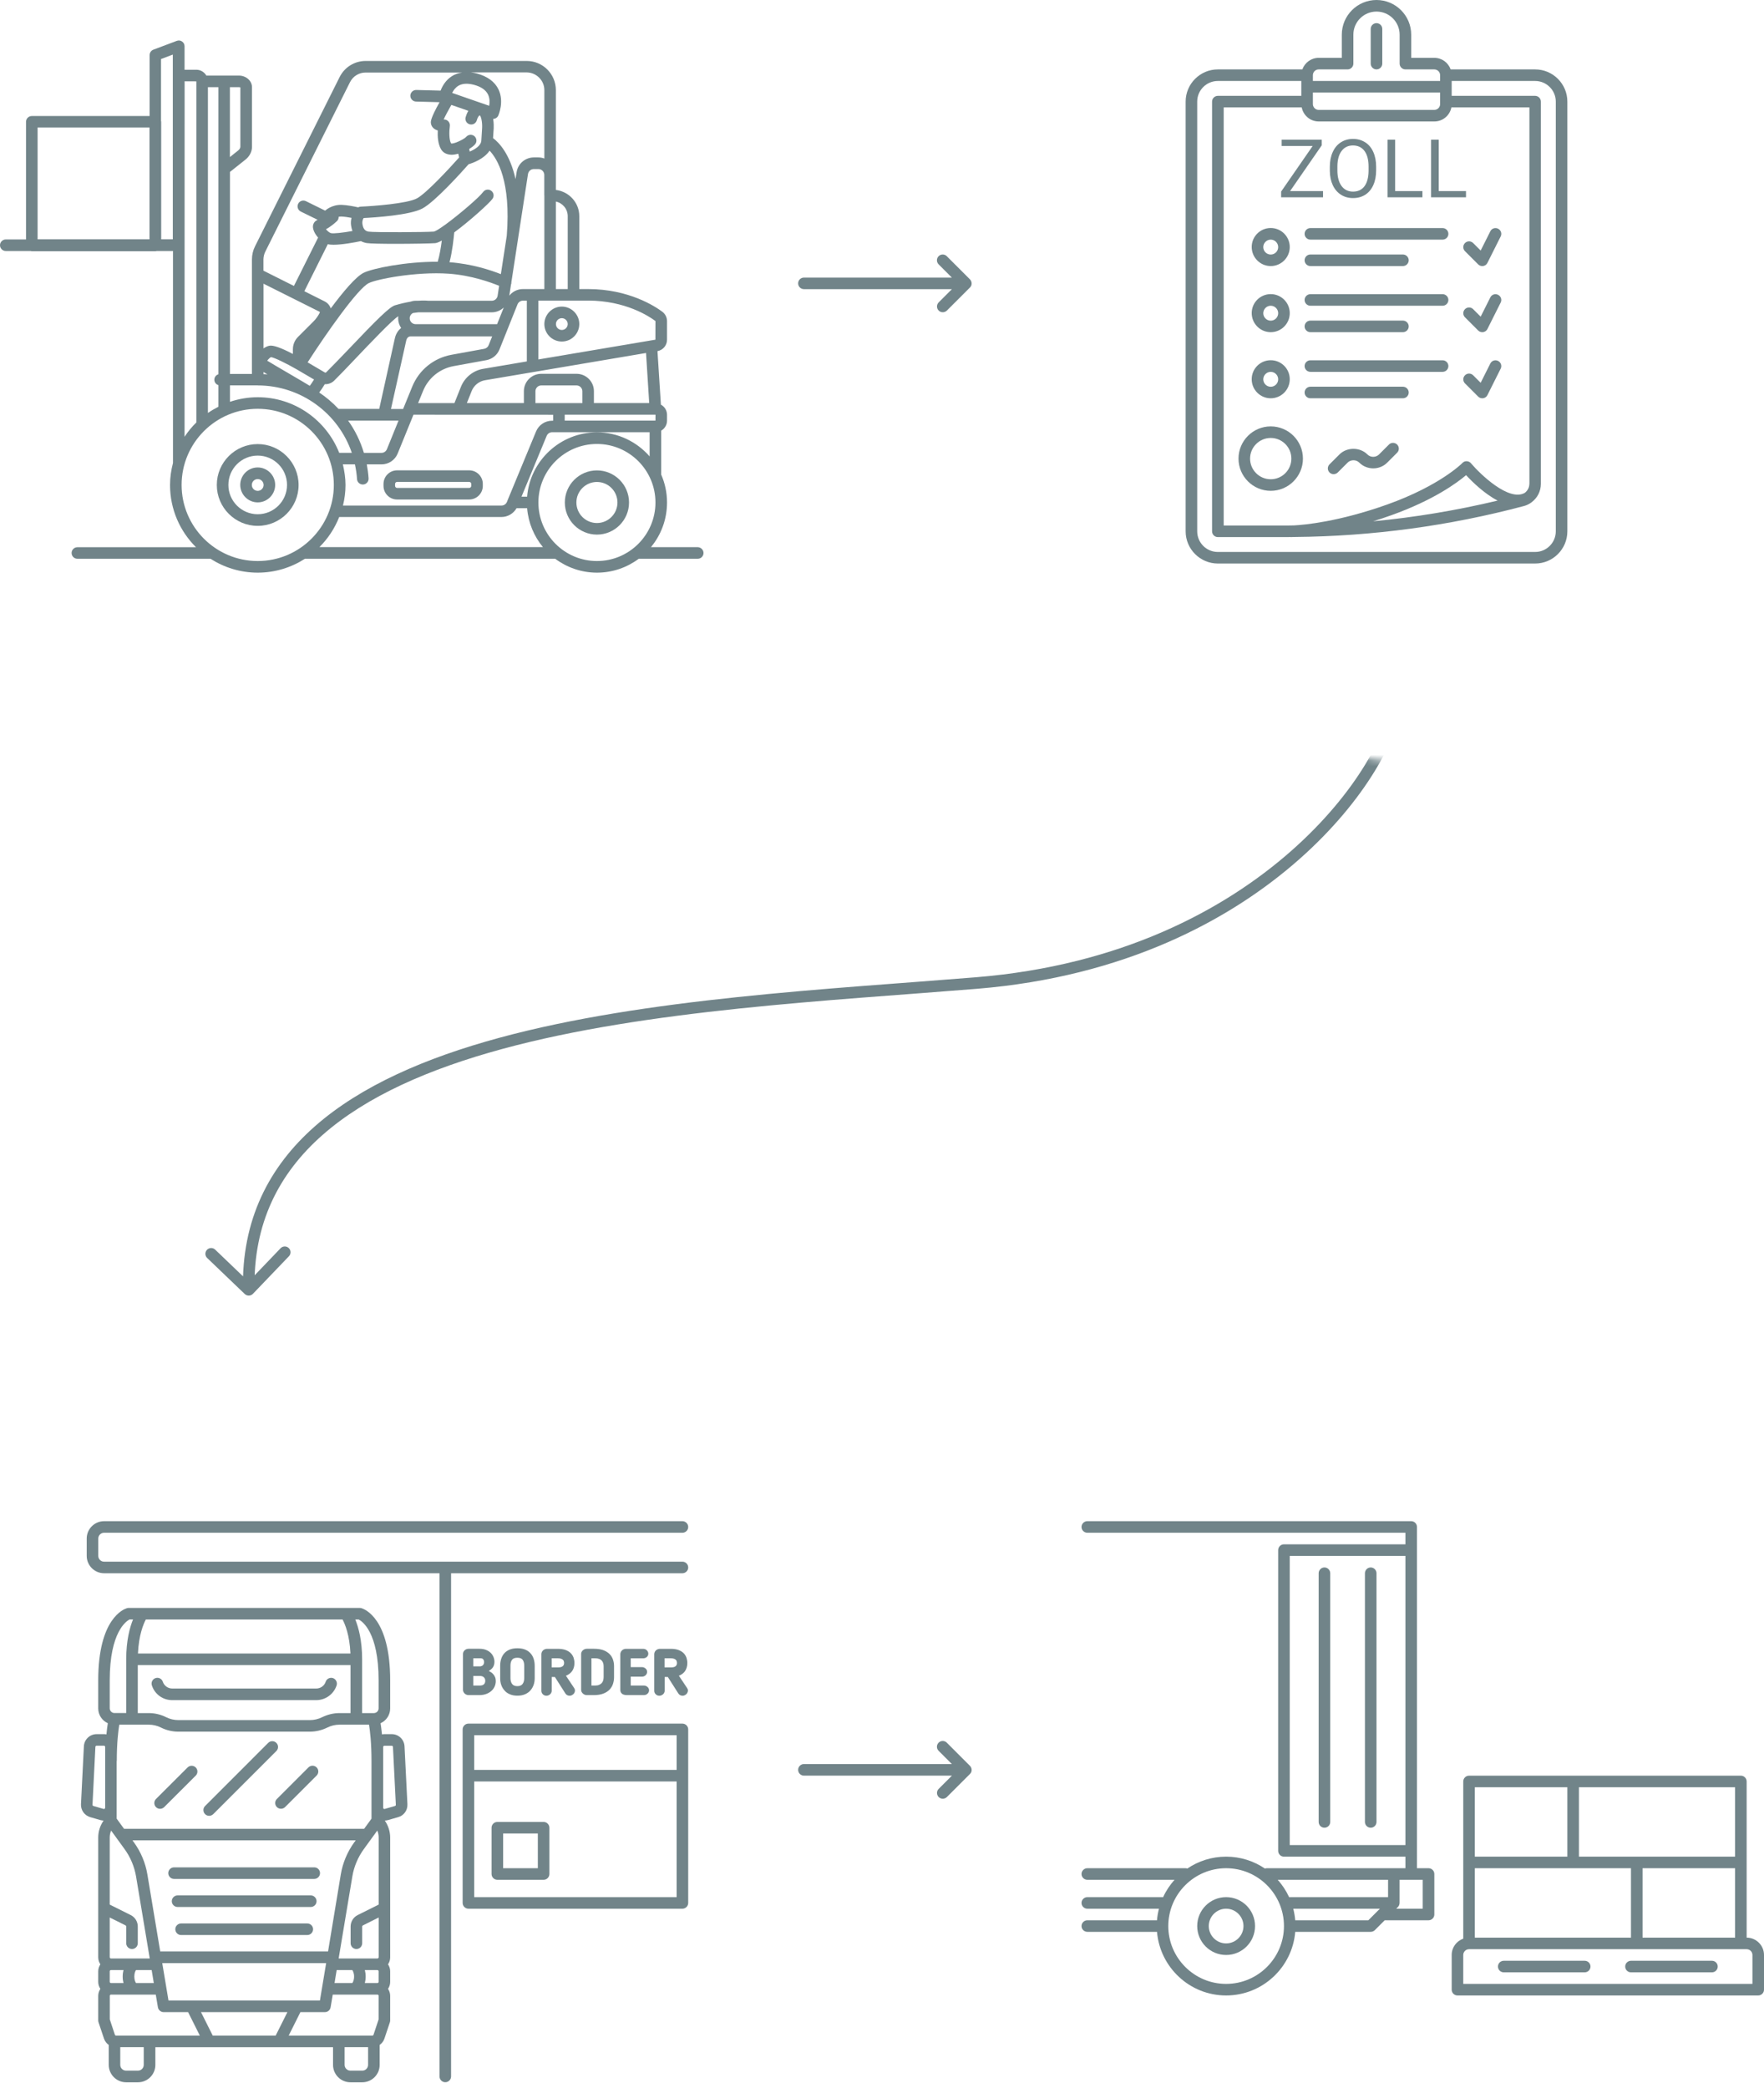 <?xml version="1.0" encoding="UTF-8"?> <svg xmlns="http://www.w3.org/2000/svg" width="305" height="361" viewBox="0 0 305 361" fill="none"> <path d="M120.62 94.598H112.55C114.29 92.498 115.33 89.808 115.33 86.878C115.33 85.158 114.97 83.528 114.32 82.048V74.458C114.92 74.108 115.33 73.468 115.33 72.728V71.718C115.33 70.958 114.9 70.298 114.27 69.958L113.68 60.708C114.64 60.528 115.33 59.708 115.33 58.728V55.518C115.33 54.888 115.03 54.288 114.53 53.908C113.3 52.988 108.75 49.978 101.69 49.978H100.16V37.378C100.16 35.028 98.39 33.118 96.11 32.838V30.238V15.578C96.11 12.798 93.85 10.538 91.07 10.538H63.23C61.31 10.538 59.58 11.608 58.72 13.328L44.09 42.598C43.74 43.298 43.56 44.078 43.56 44.858V64.648H39.76V29.728L42.45 27.588C43.16 27.018 43.57 26.218 43.57 25.378V15.078C43.57 13.968 42.55 13.068 41.3 13.068H38.76H35.68C35.33 12.468 34.69 12.058 33.95 12.058H31.93C31.92 12.058 31.92 12.058 31.91 12.058V7.998C31.91 7.668 31.75 7.358 31.48 7.178C31.21 6.988 30.87 6.948 30.56 7.068L26.52 8.588C26.13 8.738 25.87 9.108 25.87 9.528V20.058H5.5C4.95 20.058 4.5 20.508 4.5 21.058V41.398H1C0.45 41.398 0 41.848 0 42.398C0 42.948 0.45 43.398 1 43.398H5.31C5.37 43.408 5.43 43.438 5.5 43.438H26.88C26.95 43.438 27.01 43.408 27.07 43.398H29.91V80.048C29.59 81.268 29.4 82.548 29.4 83.858C29.4 88.058 31.12 91.868 33.89 94.608H13.38C12.83 94.608 12.38 95.058 12.38 95.608C12.38 96.158 12.83 96.608 13.38 96.608H36.4C38.76 98.118 41.55 99.008 44.56 99.008C47.57 99.008 50.36 98.118 52.72 96.608H96C98.02 98.108 100.51 99.008 103.22 99.008C105.93 99.008 108.42 98.108 110.44 96.608H120.64C121.19 96.608 121.64 96.158 121.64 95.608C121.64 95.058 121.17 94.598 120.62 94.598ZM103.21 74.748C96.86 74.748 91.65 79.658 91.14 85.868H90.17L94.52 75.358C94.68 74.978 95.05 74.728 95.46 74.728H112.32V78.908C110.1 76.368 106.84 74.748 103.21 74.748ZM59.28 80.288H61.37C61.54 81.118 61.68 81.958 61.73 82.828C61.76 83.358 62.2 83.768 62.73 83.768C62.75 83.768 62.77 83.768 62.79 83.768C63.34 83.738 63.76 83.268 63.73 82.708C63.68 81.888 63.56 81.078 63.42 80.288H65.96C67.2 80.288 68.29 79.548 68.76 78.408L71.49 71.698L95.65 71.708V72.738H95.47C94.24 72.738 93.15 73.468 92.68 74.608L87.76 86.498C87.76 86.498 87.76 86.498 87.76 86.508L87.65 86.778C87.49 87.158 87.12 87.408 86.71 87.408H59.3C59.58 86.268 59.74 85.078 59.74 83.858C59.74 82.638 59.55 81.428 59.28 80.288ZM82.02 23.538C81.6 23.188 80.97 23.248 80.61 23.658C80.23 24.098 78.42 24.938 78 24.798C77.63 24.218 77.65 22.688 77.78 21.798C77.82 21.498 77.72 21.188 77.51 20.968C77.3 20.748 77.01 20.638 76.71 20.658C76.99 20.038 77.51 19.068 78.04 18.138L80.98 19.158C80.68 19.658 80.54 20.158 80.5 20.298C80.37 20.838 80.7 21.368 81.24 21.498C81.78 21.628 82.31 21.298 82.45 20.768C82.54 20.388 82.79 19.978 82.95 19.938C83.18 20.088 83.41 21.128 83.36 22.118L83.22 24.338C83.15 25.198 82.1 25.838 81.22 26.208L81.12 25.758C81.57 25.478 81.95 25.188 82.16 24.928C82.5 24.508 82.43 23.888 82.02 23.538ZM84.58 18.288L78.18 16.068C78.38 15.658 78.7 15.178 79.21 14.858C79.89 14.428 80.81 14.368 81.93 14.658C83.18 14.988 84 15.558 84.38 16.338C84.7 17.008 84.68 17.738 84.58 18.288ZM81.02 28.398C81.79 28.168 83.7 27.478 84.65 26.048C86 27.468 88.37 31.358 87.62 40.768L86.6 47.398C84.88 46.718 81.59 45.618 77.72 45.338C78.21 43.488 78.45 41.158 78.54 40.178C81.3 38.148 84.63 35.108 85.15 34.378C85.48 33.928 85.38 33.308 84.93 32.978C84.48 32.648 83.86 32.748 83.53 33.198C82.84 34.148 79.3 37.168 76.96 38.868C76.94 38.878 76.93 38.888 76.91 38.898C76.04 39.528 75.34 39.968 75.03 40.038C73.62 40.158 64.66 40.198 63.74 40.048C63.27 39.968 62.81 39.748 62.66 38.698C62.6 38.258 62.74 37.918 62.87 37.698C64.71 37.608 70.88 37.208 73.03 36.048C75.23 34.878 79.9 29.668 81.02 28.398ZM94.12 33.788V49.978H90.42C89.48 49.978 88.62 50.408 88.06 51.118L88.35 49.208C88.41 49.068 88.43 48.918 88.42 48.778L91.29 30.098C91.37 29.598 91.79 29.228 92.3 29.228H93.09C93.65 29.228 94.11 29.688 94.11 30.248V33.788H94.12ZM111.7 61.028L112.25 69.688H102.69V67.628C102.69 65.978 101.34 64.628 99.69 64.628H93.58C91.93 64.628 90.58 65.978 90.58 67.628V69.688H80.72L81.55 67.608C81.94 66.628 82.83 65.908 83.87 65.738L111.7 61.028ZM97.64 72.728V71.698H113.34L113.33 72.718H97.64V72.728ZM100.69 69.698H92.58V67.638C92.58 67.088 93.03 66.638 93.58 66.638H99.69C100.24 66.638 100.69 67.088 100.69 67.638V69.698ZM83.54 63.768C81.82 64.058 80.35 65.248 79.7 66.868L78.57 69.698H72.29L73.14 67.608C74.06 65.348 76.04 63.738 78.44 63.298L84.09 62.268C85.12 62.078 85.97 61.388 86.36 60.418L89.48 52.618C89.64 52.228 90.01 51.978 90.43 51.978H91.09V62.488L83.54 63.768ZM51.28 63.848L54.3 65.618C54.03 66.048 53.77 66.438 53.56 66.708C52.96 66.338 51.86 65.688 49.77 64.468C48.47 63.708 46.92 62.808 46.2 62.358C46.4 62.088 46.73 61.778 46.85 61.748C47.39 61.788 49.57 62.858 51.28 63.848ZM56.38 64.388C56.33 64.438 56.25 64.448 56.18 64.408L53.19 62.648C56.5 57.508 61.85 49.898 63.76 48.948C65.11 48.268 71.91 46.928 77.57 47.318C81.52 47.598 84.89 48.838 86.3 49.418L86.04 51.128C85.96 51.628 85.54 51.998 85.03 51.998H74.01C73.79 51.968 73.21 51.928 72.29 51.998H71.87C71.53 51.998 71.22 52.068 70.92 52.168C70.16 52.298 69.29 52.488 68.29 52.788C67.34 53.078 65.27 55.118 59.94 60.728C58.51 62.208 57.18 63.608 56.38 64.388ZM71.41 54.118C71.76 54.068 72.07 54.028 72.34 53.998H85.02C85.83 53.998 86.55 53.678 87.1 53.168L85.95 56.048H71.86C71.3 56.048 70.84 55.588 70.84 55.028C70.84 54.618 71.08 54.278 71.41 54.118ZM70.24 58.868C70.3 58.608 70.49 58.158 71 58.158H85.1L84.49 59.678C84.36 60.008 84.07 60.238 83.72 60.308L78.07 61.338C74.99 61.898 72.45 63.958 71.27 66.858L69.7 70.708H67.6L70.24 58.868ZM60.7 38.978C60.75 39.328 60.83 39.638 60.94 39.938C59.27 40.238 57.62 40.428 57.19 40.298C56.91 40.208 56.58 39.908 56.36 39.628C57.12 39.238 57.87 38.588 58.24 38.248C58.46 38.048 58.56 37.768 58.55 37.488C58.7 37.458 58.85 37.438 59.02 37.438C59.56 37.458 60.22 37.558 60.78 37.668C60.68 38.058 60.63 38.498 60.7 38.978ZM56.68 42.218C56.94 42.288 57.28 42.318 57.67 42.318C59.14 42.318 61.29 41.918 62.4 41.688C62.71 41.848 63.05 41.968 63.43 42.028C63.99 42.118 66.07 42.158 68.35 42.158C71.28 42.158 74.53 42.098 75.23 42.038C75.52 42.018 75.92 41.848 76.39 41.588C76.24 42.748 76.01 44.178 75.68 45.258C70.21 45.218 64.41 46.398 62.87 47.168C61.52 47.838 59.33 50.438 57.19 53.318C57.01 52.808 56.65 52.368 56.13 52.108L52.62 50.348L56.68 42.218ZM55.23 53.888C55.29 53.918 55.32 53.998 55.29 54.058C55 54.628 54.63 55.158 54.17 55.608L51.52 58.258C50.95 58.828 50.64 59.588 50.64 60.398V61.198C48.6 60.128 47.23 59.638 46.56 59.778C46.22 59.848 45.88 60.018 45.56 60.238V49.048L55.23 53.888ZM46.24 64.718C46.02 64.698 45.79 64.698 45.56 64.688V64.318C45.76 64.438 45.98 64.568 46.24 64.718ZM56.16 66.418C56.19 66.418 56.23 66.428 56.26 66.428C56.81 66.428 57.36 66.218 57.77 65.818C58.6 65.008 59.88 63.668 61.37 62.098C63.86 59.478 68.04 55.088 68.85 54.698C68.86 54.698 68.86 54.698 68.87 54.688C68.86 54.798 68.84 54.898 68.84 55.018C68.84 55.648 69.03 56.228 69.36 56.708C68.85 57.098 68.47 57.688 68.29 58.408L65.57 70.698H58.53C57.53 69.628 56.41 68.678 55.19 67.858C55.46 67.518 55.78 67.048 56.16 66.418ZM68.91 72.708L66.9 77.658C66.74 78.048 66.37 78.298 65.95 78.298H62.92C62.31 76.278 61.39 74.388 60.19 72.718H68.91V72.708ZM113.33 55.508L113.32 58.728L93.08 62.148V51.968H95.11H99.16H101.69C108.13 51.978 112.23 54.678 113.33 55.508ZM98.16 37.378V49.978H96.11V34.848C97.29 35.098 98.16 36.138 98.16 37.378ZM94.12 15.578V27.408C93.8 27.288 93.46 27.218 93.1 27.218H92.31C90.81 27.218 89.55 28.298 89.32 29.778L89.14 30.968C88.15 26.548 86.24 24.618 85.25 23.878L85.36 22.218C85.37 21.968 85.39 21.298 85.27 20.558C85.65 20.548 86 20.328 86.16 19.968C86.2 19.868 87.2 17.588 86.2 15.478C85.56 14.138 84.3 13.208 82.45 12.708C82.09 12.608 81.75 12.558 81.41 12.518H91.07C92.75 12.538 94.12 13.908 94.12 15.578ZM45.88 43.488L60.51 14.218C61.03 13.178 62.07 12.538 63.23 12.538H79.93C79.27 12.628 78.66 12.828 78.12 13.178C77.03 13.878 76.46 14.928 76.18 15.668L71.98 15.558C71.97 15.558 71.96 15.558 71.95 15.558C71.41 15.558 70.97 15.988 70.95 16.528C70.94 17.078 71.37 17.538 71.92 17.558L76 17.668C74.43 20.468 74.48 21.008 74.5 21.258C74.56 21.898 75.01 22.358 75.69 22.558C75.64 23.538 75.71 24.928 76.29 25.858C76.62 26.388 77.19 26.698 77.9 26.748C77.96 26.748 78.02 26.758 78.08 26.758C78.44 26.758 78.84 26.688 79.24 26.578L79.38 27.228C77.62 29.208 73.7 33.428 72.09 34.298C70.4 35.208 64.49 35.638 62.35 35.728C62.2 35.738 62.06 35.788 61.93 35.848C61.26 35.698 60.05 35.458 59.08 35.418C57.42 35.368 56.35 36.298 56.22 36.418L52.89 34.778C52.39 34.538 51.79 34.738 51.55 35.238C51.31 35.738 51.51 36.328 52.01 36.578L54.93 38.008C54.48 38.178 54.16 38.568 54.11 39.078C54.06 39.678 54.44 40.448 55 41.078L50.82 49.438L45.55 46.798V44.828C45.56 44.378 45.67 43.908 45.88 43.488ZM44.56 66.638C52.07 66.638 58.51 71.488 60.83 78.288H58.65C56.43 72.668 50.96 68.678 44.56 68.678C42.88 68.678 41.27 68.968 39.76 69.468V66.628H44.56V66.638ZM41.56 15.088V25.358C41.56 25.588 41.43 25.818 41.19 26.008L39.75 27.158V15.068H41.29C41.46 15.068 41.56 15.128 41.56 15.088ZM37.76 29.238V64.708C37.36 64.838 37.06 65.198 37.06 65.648C37.06 66.098 37.35 66.458 37.76 66.588V70.328C37.13 70.648 36.53 70.998 35.95 71.398V15.068H37.76V29.238ZM6.5 22.038H25.85V41.378H6.5V22.038ZM29.89 41.378H27.87V21.038C27.87 20.998 27.85 20.958 27.84 20.908V10.208L29.88 9.438V41.378H29.89ZM31.92 14.058L33.95 14.068V73.038C33.18 73.788 32.5 74.618 31.91 75.518L31.92 14.058ZM31.4 83.838C31.4 76.588 37.3 70.678 44.56 70.678C51.82 70.678 57.72 76.578 57.72 83.838C57.72 91.098 51.81 96.998 44.56 96.998C37.31 96.998 31.4 91.098 31.4 83.838ZM58.65 89.388H86.69C87.79 89.388 88.77 88.798 89.31 87.868H91.14C91.35 90.408 92.34 92.728 93.87 94.588H55.23C56.7 93.128 57.87 91.358 58.65 89.388ZM93.09 86.878C93.09 81.298 97.63 76.758 103.21 76.758C108.79 76.758 113.33 81.298 113.33 86.878C113.33 92.458 108.79 96.998 103.21 96.998C97.63 96.998 93.09 92.458 93.09 86.878Z" fill="#718489"></path> <path d="M44.558 76.778C40.658 76.778 37.488 79.948 37.488 83.848C37.488 87.748 40.658 90.918 44.558 90.918C48.458 90.918 51.628 87.748 51.628 83.848C51.628 79.948 48.448 76.778 44.558 76.778ZM44.558 88.908C41.768 88.908 39.488 86.638 39.488 83.838C39.488 81.038 41.758 78.768 44.558 78.768C47.358 78.768 49.628 81.038 49.628 83.838C49.628 86.638 47.348 88.908 44.558 88.908Z" fill="#718489"></path> <path d="M44.559 80.818C42.889 80.818 41.539 82.178 41.539 83.838C41.539 85.498 42.899 86.858 44.559 86.858C46.219 86.858 47.579 85.498 47.579 83.838C47.579 82.178 46.219 80.818 44.559 80.818ZM44.559 84.868C43.999 84.868 43.539 84.408 43.539 83.848C43.539 83.288 43.999 82.828 44.559 82.828C45.119 82.828 45.579 83.288 45.579 83.848C45.579 84.408 45.119 84.868 44.559 84.868Z" fill="#718489"></path> <path d="M103.21 81.328C100.15 81.328 97.66 83.818 97.66 86.878C97.66 89.938 100.15 92.428 103.21 92.428C106.27 92.428 108.76 89.938 108.76 86.878C108.76 83.818 106.27 81.328 103.21 81.328ZM103.21 90.428C101.25 90.428 99.66 88.838 99.66 86.878C99.66 84.918 101.25 83.328 103.21 83.328C105.17 83.328 106.76 84.918 106.76 86.878C106.76 88.828 105.17 90.428 103.21 90.428Z" fill="#718489"></path> <path d="M68.659 86.358H81.129C82.419 86.358 83.479 85.308 83.479 84.008V83.668C83.479 82.378 82.429 81.318 81.129 81.318H68.659C67.369 81.318 66.309 82.368 66.309 83.668V84.008C66.309 85.308 67.359 86.358 68.659 86.358ZM68.309 83.668C68.309 83.478 68.469 83.318 68.659 83.318H81.129C81.319 83.318 81.479 83.478 81.479 83.668V84.008C81.479 84.198 81.319 84.358 81.129 84.358H68.659C68.469 84.358 68.309 84.198 68.309 84.008V83.668Z" fill="#718489"></path> <path d="M94.121 56.028C94.121 57.698 95.481 59.048 97.141 59.048C98.811 59.048 100.161 57.688 100.161 56.028C100.161 54.368 98.801 53.008 97.141 53.008C95.481 53.008 94.121 54.368 94.121 56.028ZM98.161 56.028C98.161 56.588 97.701 57.048 97.141 57.048C96.581 57.048 96.121 56.588 96.121 56.028C96.121 55.468 96.581 55.008 97.141 55.008C97.701 55.008 98.161 55.468 98.161 56.028Z" fill="#718489"></path> <path d="M29.771 293.94H54.671C56.271 293.94 57.691 292.92 58.201 291.4C58.371 290.88 58.091 290.31 57.571 290.13C57.051 289.96 56.481 290.24 56.311 290.76C56.081 291.46 55.421 291.93 54.681 291.93H29.781C29.041 291.93 28.381 291.46 28.151 290.76C27.981 290.24 27.411 289.95 26.891 290.13C26.371 290.3 26.081 290.87 26.261 291.4C26.751 292.92 28.161 293.94 29.771 293.94Z" fill="#718489"></path> <path d="M67.733 299.82H66.463C66.323 299.82 66.183 299.84 66.043 299.86C65.963 299.04 65.873 298.4 65.803 297.93C66.783 297.49 67.463 296.51 67.463 295.37V290.52C67.463 279.77 63.003 278.19 62.493 278.04C62.403 278.01 62.313 278 62.223 278H42.223H22.223C22.133 278 22.033 278.01 21.953 278.04C21.443 278.19 16.983 279.77 16.983 290.52V295.37C16.983 296.51 17.663 297.49 18.643 297.93C18.563 298.4 18.483 299.04 18.403 299.86C18.263 299.83 18.133 299.82 17.983 299.82H16.713C15.533 299.82 14.563 300.74 14.503 301.92L14.003 311.93C13.953 312.96 14.613 313.88 15.603 314.17L17.373 314.68C17.553 314.73 17.733 314.75 17.913 314.76C17.313 315.62 16.983 316.63 16.983 317.7V338.41C16.983 338.86 17.123 339.27 17.353 339.62C17.123 339.97 16.983 340.38 16.983 340.83V342.65C16.983 343.1 17.123 343.51 17.353 343.86C17.123 344.21 16.983 344.62 16.983 345.07V349.31C16.983 349.42 17.003 349.52 17.033 349.63L17.973 352.44C18.123 352.9 18.423 353.29 18.803 353.55V357.01C18.803 358.66 20.153 360.01 21.803 360.01H23.863C25.513 360.01 26.863 358.66 26.863 357.01V353.95H42.223H57.583V357.01C57.583 358.66 58.933 360.01 60.583 360.01H62.643C64.293 360.01 65.643 358.66 65.643 357.01V353.55C66.023 353.28 66.323 352.9 66.473 352.44L67.413 349.63C67.443 349.53 67.463 349.42 67.463 349.31V345.07C67.463 344.62 67.323 344.21 67.093 343.86C67.323 343.51 67.463 343.1 67.463 342.65V340.83C67.463 340.38 67.323 339.97 67.093 339.62C67.323 339.27 67.463 338.86 67.463 338.41V317.7C67.463 316.65 67.123 315.62 66.533 314.76C66.713 314.75 66.893 314.73 67.073 314.68L68.843 314.17C69.843 313.89 70.493 312.97 70.443 311.93L69.943 301.92C69.883 300.74 68.913 299.82 67.733 299.82ZM65.253 338.61H58.553L60.923 324.41C61.203 322.72 61.893 321.09 62.903 319.7L65.233 316.49C65.393 316.87 65.473 317.27 65.473 317.68V329.29L61.843 331.1C61.093 331.48 60.623 332.24 60.623 333.08V335.97C60.623 336.52 61.073 336.97 61.623 336.97C62.173 336.97 62.623 336.52 62.623 335.97V333.08C62.623 333 62.673 332.93 62.743 332.89L65.473 331.52V338.39C65.463 338.51 65.363 338.61 65.253 338.61ZM65.463 340.82V342.64C65.463 342.76 65.373 342.85 65.253 342.85H63.083C63.173 342.5 63.223 342.13 63.223 341.73C63.223 341.33 63.173 340.96 63.083 340.61H65.253C65.363 340.61 65.463 340.7 65.463 340.82ZM65.463 345.06V349.14L64.583 351.79C64.553 351.88 64.473 351.94 64.383 351.94H58.593H49.913L51.943 347.88H56.173C56.663 347.88 57.083 347.53 57.163 347.04L57.533 344.85H65.273C65.363 344.85 65.463 344.94 65.463 345.06ZM42.223 351.94H36.783L34.753 347.88H42.223H49.693L47.663 351.94H42.223ZM25.853 351.94H20.063C19.973 351.94 19.893 351.88 19.863 351.79L18.983 349.14V345.06C18.983 344.94 19.083 344.85 19.193 344.85H26.933L27.303 347.04C27.383 347.52 27.803 347.88 28.293 347.88H32.523L34.553 351.94H25.853V351.94ZM18.973 342.64V340.82C18.973 340.7 19.073 340.61 19.183 340.61H21.353C21.263 340.96 21.213 341.33 21.213 341.73C21.213 342.13 21.263 342.5 21.353 342.85H19.183C19.073 342.85 18.973 342.75 18.973 342.64ZM18.973 338.39V331.52L21.703 332.88C21.773 332.92 21.823 332.99 21.823 333.07V335.97C21.823 336.52 22.273 336.97 22.823 336.97C23.373 336.97 23.823 336.52 23.823 335.97V333.08C23.823 332.24 23.353 331.48 22.603 331.1L18.973 329.29V317.68C18.973 317.27 19.053 316.86 19.213 316.49L21.543 319.7C22.553 321.09 23.233 322.72 23.523 324.41L25.893 338.61H19.193C19.073 338.61 18.973 338.51 18.973 338.39ZM20.193 304.45C20.193 301.32 20.453 299.22 20.623 298.18H25.713C26.443 298.18 27.183 298.35 27.833 298.68C28.763 299.15 29.803 299.39 30.843 299.39H42.213H53.583C54.623 299.39 55.663 299.14 56.593 298.68C57.243 298.35 57.983 298.18 58.713 298.18H63.803C63.973 299.22 64.233 301.32 64.233 304.45V312.54V314.43L62.963 316.18H42.203H21.443L20.173 314.43V312.54V304.45H20.193ZM42.223 280H59.233C59.643 280.77 60.453 282.68 60.593 285.88H42.223H23.853C23.993 282.68 24.803 280.77 25.213 280H42.223ZM23.823 287.88H42.213H60.603V296.18H58.713C57.673 296.18 56.633 296.43 55.703 296.89C55.043 297.22 54.313 297.39 53.583 297.39H42.213H30.843C30.113 297.39 29.373 297.22 28.723 296.89C27.793 296.42 26.753 296.18 25.713 296.18H23.823V287.88ZM60.913 340.61C61.013 340.73 61.223 341.11 61.223 341.73C61.223 342.35 61.023 342.74 60.913 342.85H57.843L58.213 340.61H60.913ZM42.223 345.88H29.133L28.053 339.4H42.223H56.393L55.313 345.88H42.223ZM23.523 342.85C23.423 342.73 23.223 342.35 23.223 341.73C23.223 341.11 23.423 340.72 23.523 340.61H26.223L26.593 342.85H23.523ZM56.723 337.39H42.213H27.703L25.483 324.08C25.153 322.08 24.343 320.16 23.153 318.52L22.903 318.18H42.203H61.503L61.253 318.52C60.063 320.16 59.253 322.08 58.923 324.08L56.723 337.39ZM65.463 290.51V295.36C65.463 295.81 65.093 296.18 64.643 296.18H62.613V286.88C62.613 283.62 61.983 281.36 61.433 280H62.023C62.603 280.29 65.463 282.17 65.463 290.51ZM18.973 290.51C18.973 282.11 21.873 280.26 22.403 279.99H23.003C22.443 281.35 21.823 283.61 21.823 286.87V296.17H19.793C19.343 296.17 18.973 295.8 18.973 295.35V290.51V290.51ZM16.143 312.24C16.053 312.21 15.983 312.12 15.993 312.03L16.493 302.02C16.503 301.91 16.593 301.82 16.703 301.82H17.973C18.093 301.82 18.183 301.92 18.183 302.03V304.45V312.54C18.183 312.63 18.133 312.68 18.103 312.71C18.063 312.74 17.993 312.77 17.913 312.75L16.143 312.24ZM24.853 357C24.853 357.55 24.403 358 23.853 358H21.793C21.243 358 20.793 357.55 20.793 357V353.94H24.853V357ZM63.643 357C63.643 357.55 63.193 358 62.643 358H60.583C60.033 358 59.583 357.55 59.583 357V353.94H63.643V357ZM68.293 312.24L66.523 312.75C66.443 312.77 66.373 312.74 66.333 312.72C66.293 312.69 66.253 312.64 66.253 312.55V304.46V302.04C66.253 301.92 66.343 301.83 66.463 301.83H67.733C67.843 301.83 67.943 301.92 67.943 302.03L68.443 312.04C68.453 312.13 68.383 312.21 68.293 312.24Z" fill="#718489"></path> <path d="M36.16 313.94C36.42 313.94 36.67 313.84 36.87 313.65L47.781 302.74C48.17 302.35 48.17 301.72 47.781 301.33C47.391 300.94 46.761 300.94 46.37 301.33L35.461 312.24C35.071 312.63 35.071 313.26 35.461 313.65C35.641 313.84 35.901 313.94 36.16 313.94Z" fill="#718489"></path> <path d="M27.672 312.73C27.932 312.73 28.182 312.63 28.382 312.44L33.842 306.99C34.232 306.6 34.232 305.97 33.842 305.58C33.452 305.19 32.822 305.19 32.432 305.58L26.972 311.03C26.582 311.42 26.582 312.05 26.972 312.44C27.162 312.63 27.412 312.73 27.672 312.73Z" fill="#718489"></path> <path d="M47.873 312.43C48.073 312.63 48.323 312.72 48.583 312.72C48.843 312.72 49.093 312.62 49.293 312.43L54.743 306.98C55.133 306.59 55.133 305.96 54.743 305.57C54.353 305.18 53.723 305.18 53.333 305.57L47.883 311.02C47.483 311.41 47.483 312.04 47.873 312.43Z" fill="#718489"></path> <path d="M53.133 332.55H31.312C30.762 332.55 30.312 333 30.312 333.55C30.312 334.1 30.762 334.55 31.312 334.55H53.133C53.682 334.55 54.133 334.1 54.133 333.55C54.133 333 53.682 332.55 53.133 332.55Z" fill="#718489"></path> <path d="M53.733 327.7H30.703C30.153 327.7 29.703 328.15 29.703 328.7C29.703 329.25 30.153 329.7 30.703 329.7H53.733C54.283 329.7 54.733 329.25 54.733 328.7C54.733 328.15 54.283 327.7 53.733 327.7Z" fill="#718489"></path> <path d="M54.344 322.85H30.094C29.544 322.85 29.094 323.3 29.094 323.85C29.094 324.4 29.544 324.85 30.094 324.85H54.334C54.884 324.85 55.334 324.4 55.334 323.85C55.334 323.3 54.894 322.85 54.344 322.85Z" fill="#718489"></path> <path d="M17.992 265H117.992C118.542 265 118.992 264.55 118.992 264C118.992 263.45 118.542 263 117.992 263H17.992C16.342 263 14.992 264.35 14.992 266V269C14.992 270.65 16.342 272 17.992 272H75.992V359C75.992 359.55 76.442 360 76.992 360C77.542 360 77.992 359.55 77.992 359V272H117.992C118.542 272 118.992 271.55 118.992 271C118.992 270.45 118.542 270 117.992 270H17.992C17.442 270 16.992 269.55 16.992 269V266C16.992 265.45 17.442 265 17.992 265Z" fill="#718489"></path> <path d="M117.992 298H80.992C80.442 298 79.992 298.45 79.992 299V329C79.992 329.55 80.442 330 80.992 330H117.992C118.542 330 118.992 329.55 118.992 329V299C118.992 298.45 118.542 298 117.992 298ZM116.992 300V306H81.992V300H116.992ZM81.992 328V308H116.992V328H81.992Z" fill="#718489"></path> <path d="M93.992 315H85.992C85.442 315 84.992 315.45 84.992 316V324C84.992 324.55 85.442 325 85.992 325H93.992C94.542 325 94.992 324.55 94.992 324V316C94.992 315.45 94.542 315 93.992 315ZM92.992 323H86.992V317H92.992V323Z" fill="#718489"></path> <path d="M85.491 287.34C85.491 287.05 85.441 286.77 85.331 286.5C85.221 286.23 85.061 285.98 84.841 285.76C84.621 285.55 84.351 285.38 84.021 285.25C83.691 285.12 83.321 285.06 82.891 285.06H81.031C80.761 285.06 80.531 285.15 80.341 285.32C80.141 285.5 80.051 285.72 80.051 285.98V292.15C80.051 292.4 80.151 292.61 80.341 292.8C80.531 292.98 80.761 293.07 81.041 293.07H82.861C83.301 293.07 83.701 293.01 84.051 292.88C84.401 292.75 84.701 292.58 84.951 292.36C85.201 292.14 85.391 291.88 85.521 291.59C85.651 291.3 85.721 290.98 85.721 290.64C85.721 290.38 85.681 290.15 85.591 289.95C85.511 289.75 85.401 289.58 85.261 289.43C85.131 289.28 84.971 289.15 84.791 289.05C84.701 288.99 84.601 288.94 84.511 288.9C84.751 288.75 84.971 288.58 85.141 288.38C85.361 288.11 85.491 287.76 85.491 287.34ZM83.631 287.7C83.591 287.79 83.531 287.87 83.461 287.93C83.391 287.99 83.311 288.03 83.221 288.06C83.141 288.09 83.051 288.1 82.971 288.1H81.831V286.7H83.051C83.291 286.7 83.461 286.76 83.551 286.89C83.651 287.03 83.701 287.18 83.701 287.37C83.701 287.49 83.671 287.6 83.631 287.7ZM82.941 291.42H81.831V289.76H83.001C83.261 289.76 83.481 289.83 83.651 289.98C83.821 290.13 83.901 290.33 83.901 290.61C83.901 290.86 83.821 291.06 83.671 291.2C83.521 291.35 83.271 291.42 82.941 291.42Z" fill="#718489"></path> <path d="M88.16 292.93C88.531 293.09 88.971 293.17 89.46 293.17C89.951 293.17 90.391 293.09 90.76 292.93C91.13 292.77 91.451 292.56 91.691 292.28C91.941 292.01 92.13 291.68 92.26 291.32C92.391 290.96 92.451 290.56 92.451 290.15V287.97C92.451 287.57 92.391 287.19 92.281 286.83C92.171 286.47 91.99 286.14 91.751 285.87C91.51 285.59 91.201 285.37 90.82 285.21C90.441 285.05 89.99 284.97 89.46 284.97C88.93 284.97 88.471 285.05 88.1 285.21C87.721 285.37 87.41 285.59 87.171 285.87C86.93 286.15 86.76 286.47 86.65 286.83C86.54 287.19 86.481 287.57 86.481 287.97V290.15C86.481 290.56 86.54 290.96 86.671 291.32C86.8 291.69 86.99 292.01 87.24 292.28C87.471 292.56 87.781 292.77 88.16 292.93ZM89.451 286.61C89.9 286.61 90.201 286.73 90.371 286.97C90.55 287.22 90.641 287.56 90.641 287.97V290.15C90.641 290.56 90.54 290.9 90.35 291.15C90.16 291.4 89.871 291.52 89.451 291.52C89.031 291.52 88.74 291.4 88.55 291.15C88.361 290.9 88.26 290.56 88.26 290.15V287.97C88.26 287.55 88.35 287.21 88.531 286.97C88.701 286.73 89.01 286.61 89.451 286.61Z" fill="#718489"></path> <path d="M99.322 287.52C99.322 287.22 99.272 286.92 99.182 286.63C99.082 286.34 98.922 286.07 98.702 285.84C98.482 285.61 98.182 285.42 97.812 285.28C97.442 285.14 96.992 285.07 96.472 285.07H94.562C94.432 285.07 94.312 285.1 94.192 285.15C94.082 285.2 93.972 285.26 93.892 285.34C93.802 285.42 93.732 285.52 93.682 285.63C93.632 285.74 93.602 285.86 93.602 285.99V292.33C93.602 292.56 93.692 292.77 93.862 292.93C94.032 293.1 94.242 293.18 94.482 293.18C94.602 293.18 94.712 293.16 94.832 293.11C94.942 293.06 95.042 293 95.112 292.93C95.192 292.85 95.262 292.76 95.312 292.66C95.362 292.56 95.392 292.44 95.392 292.33V289.94H95.942L97.752 292.78C97.922 293.04 98.172 293.18 98.502 293.18C98.652 293.18 98.792 293.14 98.922 293.06C99.052 292.98 99.172 292.89 99.252 292.77C99.342 292.65 99.392 292.5 99.412 292.34C99.422 292.18 99.382 292.01 99.272 291.85L97.852 289.72C98.282 289.56 98.622 289.3 98.882 288.97C99.182 288.57 99.322 288.09 99.322 287.52ZM97.532 287.52C97.532 287.77 97.452 287.95 97.282 288.08C97.112 288.22 96.842 288.28 96.492 288.28H95.382V286.7H96.422C96.662 286.7 96.852 286.73 97.002 286.78C97.142 286.83 97.252 286.89 97.332 286.97C97.412 287.04 97.462 287.12 97.482 287.21C97.522 287.31 97.532 287.41 97.532 287.52Z" fill="#718489"></path> <path d="M101.07 292.99C101.19 293.04 101.311 293.07 101.451 293.07H102.69C103.33 293.07 103.87 292.98 104.31 292.81C104.75 292.64 105.121 292.41 105.391 292.12C105.671 291.83 105.87 291.5 105.99 291.12C106.11 290.75 106.17 290.36 106.17 289.96V288.07C106.17 287.68 106.11 287.3 105.99 286.94C105.87 286.57 105.671 286.25 105.391 285.97C105.121 285.69 104.75 285.47 104.31 285.3C103.87 285.14 103.33 285.06 102.69 285.06H101.451C101.321 285.06 101.19 285.09 101.07 285.14C100.95 285.19 100.851 285.26 100.771 285.33C100.681 285.41 100.61 285.5 100.56 285.61C100.5 285.72 100.48 285.84 100.48 285.97V292.15C100.48 292.28 100.51 292.4 100.56 292.51C100.61 292.62 100.691 292.71 100.771 292.79C100.861 292.88 100.96 292.94 101.07 292.99ZM102.88 291.42H102.26V286.7H102.88C103.16 286.7 103.4 286.74 103.59 286.81C103.78 286.88 103.93 286.98 104.04 287.1C104.15 287.22 104.24 287.37 104.29 287.53C104.34 287.7 104.37 287.88 104.37 288.07V289.96C104.37 290.17 104.34 290.36 104.29 290.54C104.24 290.71 104.16 290.86 104.04 290.99C103.92 291.12 103.771 291.22 103.581 291.3C103.411 291.38 103.17 291.42 102.88 291.42Z" fill="#718489"></path> <path d="M111.194 286.71C111.434 286.71 111.644 286.64 111.824 286.49C112.004 286.34 112.094 286.14 112.094 285.91C112.094 285.68 112.004 285.49 111.834 285.32C111.664 285.15 111.444 285.07 111.204 285.07H108.224C108.084 285.07 107.954 285.1 107.834 285.15C107.714 285.2 107.614 285.27 107.534 285.35C107.454 285.43 107.384 285.53 107.334 285.64C107.284 285.75 107.254 285.86 107.254 285.98V292.17C107.254 292.34 107.284 292.48 107.354 292.6C107.424 292.72 107.514 292.82 107.624 292.89C107.734 292.96 107.854 293 107.994 293.03C108.124 293.06 108.264 293.07 108.404 293.07H111.324C111.564 293.07 111.784 292.99 111.954 292.83C112.134 292.67 112.224 292.47 112.224 292.23C112.224 292 112.134 291.81 111.944 291.65C111.764 291.5 111.564 291.42 111.324 291.42H109.054V289.88H111.004C111.244 289.88 111.454 289.8 111.624 289.64C111.794 289.48 111.884 289.28 111.884 289.05C111.884 288.81 111.794 288.62 111.604 288.46C111.424 288.31 111.224 288.23 111.004 288.23H109.054V286.71H111.194V286.71Z" fill="#718489"></path> <path d="M118.841 287.52C118.841 287.22 118.791 286.93 118.701 286.63C118.601 286.34 118.441 286.07 118.221 285.84C118.001 285.61 117.701 285.42 117.331 285.28C116.971 285.14 116.511 285.07 115.991 285.07H114.081C113.951 285.07 113.831 285.1 113.711 285.15C113.601 285.2 113.491 285.26 113.411 285.34C113.321 285.42 113.251 285.52 113.201 285.63C113.151 285.74 113.121 285.86 113.121 285.99V292.33C113.121 292.56 113.211 292.77 113.381 292.93C113.551 293.1 113.761 293.18 114.001 293.18C114.121 293.18 114.241 293.16 114.351 293.11C114.461 293.06 114.551 293 114.641 292.93C114.721 292.85 114.791 292.76 114.841 292.66C114.891 292.55 114.921 292.44 114.921 292.33V289.94H115.471L117.281 292.78C117.451 293.04 117.701 293.18 118.031 293.18C118.181 293.18 118.321 293.14 118.451 293.06C118.581 292.99 118.701 292.89 118.781 292.77C118.871 292.65 118.921 292.5 118.941 292.34C118.951 292.18 118.911 292.01 118.801 291.85L117.381 289.72C117.811 289.56 118.151 289.3 118.411 288.97C118.691 288.57 118.841 288.09 118.841 287.52ZM117.051 287.52C117.051 287.77 116.971 287.95 116.801 288.08C116.631 288.22 116.361 288.28 116.011 288.28H114.901V286.7H115.941C116.171 286.7 116.371 286.73 116.521 286.78C116.661 286.83 116.771 286.89 116.851 286.97C116.931 287.04 116.981 287.12 117.001 287.21C117.031 287.31 117.051 287.41 117.051 287.52Z" fill="#718489"></path> <path d="M212 328C209.24 328 207 330.24 207 333C207 335.76 209.24 338 212 338C214.76 338 217 335.76 217 333C217 330.24 214.76 328 212 328ZM212 336C210.35 336 209 334.65 209 333C209 331.35 210.35 330 212 330C213.65 330 215 331.35 215 333C215 334.65 213.65 336 212 336Z" fill="#718489"></path> <path d="M247 323H245V320V268V264C245 263.45 244.55 263 244 263H188C187.45 263 187 263.45 187 264C187 264.55 187.45 265 188 265H243V267H222C221.45 267 221 267.45 221 268V320C221 320.55 221.45 321 222 321H243V323H219C218.9 323 218.81 323.03 218.71 323.06C216.79 321.76 214.48 321 212 321C209.52 321 207.2 321.76 205.29 323.06C205.2 323.03 205.1 323 205 323H188C187.45 323 187 323.45 187 324C187 324.55 187.45 325 188 325H203.08C202.28 325.9 201.6 326.91 201.1 328.02C201.07 328.02 201.04 328 201 328H188C187.45 328 187 328.45 187 329C187 329.55 187.45 330 188 330H200.39C200.22 330.65 200.1 331.31 200.05 332H188C187.45 332 187 332.45 187 333C187 333.55 187.45 334 188 334H200.05C200.56 340.15 205.72 345 212 345C218.28 345 223.44 340.15 223.95 334H237C237.27 334 237.52 333.89 237.71 333.71L239.42 332H247C247.55 332 248 331.55 248 331V324C248 323.45 247.55 323 247 323ZM223 319V269H243V319H223ZM240 328H223C222.97 328 222.94 328.02 222.9 328.02C222.39 326.91 221.72 325.9 220.92 325H240V328ZM212 343C206.49 343 202 338.51 202 333C202 327.49 206.49 323 212 323C217.51 323 222 327.49 222 333C222 338.51 217.51 343 212 343ZM236.59 332H223.95C223.89 331.31 223.77 330.65 223.61 330H238.59L238.3 330.29L236.59 332ZM246 330H241.41L241.7 329.71C241.7 329.71 241.7 329.7 241.71 329.7C241.79 329.62 241.85 329.52 241.9 329.42C241.91 329.39 241.92 329.36 241.93 329.33C241.96 329.24 241.98 329.16 241.98 329.06C241.98 329.04 241.99 329.02 241.99 329V325H243.99H245.99V330H246Z" fill="#718489"></path> <path d="M229 271C228.45 271 228 271.45 228 272V315C228 315.55 228.45 316 229 316C229.55 316 230 315.55 230 315V272C230 271.45 229.55 271 229 271Z" fill="#718489"></path> <path d="M237 271C236.45 271 236 271.45 236 272V315C236 315.55 236.45 316 237 316C237.55 316 238 315.55 238 315V272C238 271.45 237.55 271 237 271Z" fill="#718489"></path> <path d="M302 335V308C302 307.45 301.55 307 301 307H254C253.45 307 253 307.45 253 308V335.18C251.84 335.59 251 336.69 251 338V344C251 344.55 251.45 345 252 345H304C304.55 345 305 344.55 305 344V338C305 336.35 303.65 335 302 335ZM255 335V323H282V335H255ZM284 323H300V335H284V323ZM300 321H273V309H300V321ZM271 309V321H255V309H271ZM303 343H253V338C253 337.45 253.45 337 254 337H301H302C302.55 337 303 337.45 303 338V343Z" fill="#718489"></path> <path d="M274 339H260C259.45 339 259 339.45 259 340C259 340.55 259.45 341 260 341H274C274.55 341 275 340.55 275 340C275 339.45 274.55 339 274 339Z" fill="#718489"></path> <path d="M296 339H282C281.45 339 281 339.45 281 340C281 340.55 281.45 341 282 341H296C296.55 341 297 340.55 297 340C297 339.45 296.55 339 296 339Z" fill="#718489"></path> <path d="M223.062 33.036H228.756V34.109H221.51V33.124L226.965 25.236H221.599V24.156H228.537V25.12L223.062 33.036ZM237.937 29.454C237.937 30.429 237.772 31.281 237.444 32.01C237.116 32.735 236.651 33.289 236.05 33.671C235.448 34.054 234.746 34.246 233.944 34.246C233.16 34.246 232.465 34.054 231.859 33.671C231.253 33.284 230.782 32.735 230.444 32.024C230.112 31.308 229.941 30.481 229.932 29.543V28.825C229.932 27.868 230.098 27.022 230.431 26.289C230.763 25.555 231.233 24.994 231.839 24.607C232.45 24.215 233.147 24.019 233.931 24.019C234.728 24.019 235.43 24.213 236.036 24.6C236.647 24.983 237.116 25.541 237.444 26.275C237.772 27.004 237.937 27.854 237.937 28.825V29.454ZM236.631 28.811C236.631 27.631 236.394 26.726 235.92 26.097C235.446 25.464 234.783 25.147 233.931 25.147C233.101 25.147 232.447 25.464 231.969 26.097C231.495 26.726 231.251 27.601 231.237 28.722V29.454C231.237 30.598 231.477 31.498 231.955 32.154C232.438 32.806 233.101 33.131 233.944 33.131C234.792 33.131 235.448 32.824 235.913 32.209C236.378 31.589 236.617 30.702 236.631 29.549V28.811ZM241.225 33.036H245.941V34.109H239.905V24.156H241.225V33.036ZM248.758 33.036H253.475V34.109H247.438V24.156H248.758V33.036Z" fill="#718489"></path> <path d="M265.43 12H250.82C250.41 10.84 249.31 10 248 10H244V6C244 2.69 241.31 0 238 0C234.69 0 232 2.69 232 6V10H228C226.7 10 225.6 10.84 225.18 12H210.57C207.5 12 205 14.5 205 17.57V91.86C205 94.93 207.5 97.43 210.57 97.43H265.43C268.5 97.43 271 94.93 271 91.86V17.57C271 14.5 268.5 12 265.43 12ZM264.43 83.65C264.43 84.28 264.12 84.85 263.64 85.21C260.89 86.79 255.89 81.94 254.34 80.1C254.16 79.88 253.89 79.75 253.61 79.74C253.32 79.71 253.05 79.84 252.86 80.04C252.82 80.08 249.01 83.95 239.9 87.21C231.46 90.22 225.49 90.75 223.73 90.84C223.31 90.84 222.88 90.86 222.46 90.86H211.58V18.57H225.07C225.34 19.95 226.55 21 228.01 21H248.01C249.47 21 250.68 19.95 250.95 18.57H264.44V83.65H264.43ZM258.94 86.55C251.86 88.24 244.67 89.44 237.42 90.13C238.43 89.82 239.47 89.47 240.56 89.08C247.86 86.47 251.9 83.5 253.49 82.15C254.56 83.31 256.63 85.34 258.94 86.55ZM249 18C249 18.55 248.55 19 248 19H228C227.45 19 227 18.55 227 18V16H249V18ZM228 12H233C233.55 12 234 11.55 234 11V6C234 3.79 235.79 2 238 2C240.21 2 242 3.79 242 6V11C242 11.55 242.45 12 243 12H248C248.55 12 249 12.45 249 13V14H227V13C227 12.45 227.45 12 228 12ZM269 91.86C269 93.83 267.4 95.43 265.43 95.43H210.57C208.6 95.43 207 93.83 207 91.86V17.57C207 15.6 208.6 14 210.57 14H225V16.57H210.57C210.02 16.57 209.57 17.02 209.57 17.57V91.86C209.57 92.41 210.02 92.86 210.57 92.86H222.45C222.67 92.86 222.9 92.85 223.12 92.85C223.14 92.85 223.15 92.86 223.17 92.86C223.22 92.86 223.47 92.86 223.87 92.84C237.24 92.72 250.56 90.93 263.48 87.49C263.95 87.37 264.37 87.16 264.75 86.89C264.76 86.89 264.76 86.88 264.77 86.88C264.79 86.87 264.8 86.85 264.81 86.84C265.8 86.11 266.42 84.95 266.42 83.66V17.57C266.42 17.02 265.97 16.57 265.42 16.57H251V14H265.43C267.4 14 269 15.6 269 17.57V91.86Z" fill="#718489"></path> <path d="M219.712 46C221.522 46 223.002 44.53 223.002 42.71C223.002 40.9 221.532 39.42 219.712 39.42C217.892 39.42 216.422 40.89 216.422 42.71C216.432 44.53 217.902 46 219.712 46ZM219.712 41.43C220.422 41.43 221.002 42.01 221.002 42.72C221.002 43.43 220.422 44.01 219.712 44.01C219.002 44.01 218.422 43.43 218.422 42.72C218.422 42.01 219.012 41.43 219.712 41.43Z" fill="#718489"></path> <path d="M249.43 39.43H226.57C226.02 39.43 225.57 39.88 225.57 40.43C225.57 40.98 226.02 41.43 226.57 41.43H249.43C249.98 41.43 250.43 40.98 250.43 40.43C250.43 39.88 249.98 39.43 249.43 39.43Z" fill="#718489"></path> <path d="M226.57 46H242.57C243.12 46 243.57 45.55 243.57 45C243.57 44.45 243.12 44 242.57 44H226.57C226.02 44 225.57 44.45 225.57 45C225.57 45.55 226.02 46 226.57 46Z" fill="#718489"></path> <path d="M255.58 45.71C255.77 45.9 256.02 46 256.29 46C256.34 46 256.4 46 256.45 45.99C256.77 45.94 257.04 45.74 257.18 45.45L259.47 40.88C259.72 40.39 259.52 39.79 259.02 39.54C258.53 39.29 257.92 39.49 257.68 39.99L256.01 43.32L254.71 42.02C254.32 41.63 253.69 41.63 253.3 42.02C252.91 42.41 252.91 43.04 253.3 43.43L255.58 45.71Z" fill="#718489"></path> <path d="M219.712 57.43C221.522 57.43 223.002 55.96 223.002 54.14C223.002 52.33 221.532 50.85 219.712 50.85C217.892 50.85 216.422 52.32 216.422 54.14C216.432 55.96 217.902 57.43 219.712 57.43ZM219.712 52.86C220.422 52.86 221.002 53.44 221.002 54.15C221.002 54.86 220.422 55.44 219.712 55.44C219.002 55.44 218.422 54.86 218.422 54.15C218.432 53.43 219.012 52.86 219.712 52.86Z" fill="#718489"></path> <path d="M249.43 50.86H226.57C226.02 50.86 225.57 51.31 225.57 51.86C225.57 52.41 226.02 52.86 226.57 52.86H249.43C249.98 52.86 250.43 52.41 250.43 51.86C250.43 51.31 249.98 50.86 249.43 50.86Z" fill="#718489"></path> <path d="M226.57 57.43H242.57C243.12 57.43 243.57 56.98 243.57 56.43C243.57 55.88 243.12 55.43 242.57 55.43H226.57C226.02 55.43 225.57 55.88 225.57 56.43C225.57 56.98 226.02 57.43 226.57 57.43Z" fill="#718489"></path> <path d="M255.58 57.14C255.77 57.33 256.02 57.43 256.29 57.43C256.34 57.43 256.4 57.43 256.45 57.42C256.77 57.37 257.04 57.17 257.18 56.88L259.47 52.31C259.72 51.82 259.52 51.22 259.02 50.97C258.52 50.72 257.92 50.92 257.68 51.42L256.01 54.75L254.71 53.45C254.32 53.06 253.69 53.06 253.3 53.45C252.91 53.84 252.91 54.47 253.3 54.86L255.58 57.14Z" fill="#718489"></path> <path d="M219.712 68.86C221.522 68.86 223.002 67.39 223.002 65.57C223.002 63.75 221.532 62.28 219.712 62.28C217.892 62.28 216.422 63.75 216.422 65.57C216.422 67.39 217.902 68.86 219.712 68.86ZM219.712 64.29C220.422 64.29 221.002 64.87 221.002 65.58C221.002 66.29 220.422 66.87 219.712 66.87C219.002 66.87 218.422 66.29 218.422 65.58C218.422 64.87 219.012 64.29 219.712 64.29Z" fill="#718489"></path> <path d="M249.43 62.29H226.57C226.02 62.29 225.57 62.74 225.57 63.29C225.57 63.84 226.02 64.29 226.57 64.29H249.43C249.98 64.29 250.43 63.84 250.43 63.29C250.43 62.74 249.98 62.29 249.43 62.29Z" fill="#718489"></path> <path d="M242.57 66.86H226.57C226.02 66.86 225.57 67.31 225.57 67.86C225.57 68.41 226.02 68.86 226.57 68.86H242.57C243.12 68.86 243.57 68.41 243.57 67.86C243.57 67.31 243.12 66.86 242.57 66.86Z" fill="#718489"></path> <path d="M255.58 68.57C255.77 68.76 256.02 68.86 256.29 68.86C256.34 68.86 256.4 68.86 256.45 68.85C256.77 68.8 257.04 68.6 257.18 68.31L259.47 63.74C259.72 63.25 259.52 62.65 259.02 62.4C258.53 62.15 257.92 62.35 257.68 62.85L256.01 66.18L254.71 64.88C254.32 64.49 253.69 64.49 253.3 64.88C252.91 65.27 252.91 65.9 253.3 66.29L255.58 68.57Z" fill="#718489"></path> <path d="M219.711 73.72C216.641 73.72 214.141 76.22 214.141 79.29C214.141 82.36 216.641 84.86 219.711 84.86C222.781 84.86 225.281 82.36 225.281 79.29C225.281 76.22 222.791 73.72 219.711 73.72ZM219.711 82.86C217.741 82.86 216.141 81.26 216.141 79.29C216.141 77.32 217.741 75.72 219.711 75.72C221.681 75.72 223.281 77.32 223.281 79.29C223.281 81.26 221.681 82.86 219.711 82.86Z" fill="#718489"></path> <path d="M240.148 76.86L238.438 78.57C237.878 79.12 236.978 79.12 236.428 78.57C235.138 77.28 232.878 77.28 231.588 78.57L229.878 80.28C229.488 80.67 229.488 81.3 229.878 81.69C230.078 81.89 230.328 81.98 230.588 81.98C230.848 81.98 231.098 81.88 231.298 81.69L233.008 79.98C233.548 79.44 234.488 79.44 235.018 79.98C236.348 81.31 238.528 81.31 239.858 79.98L241.568 78.27C241.958 77.88 241.958 77.25 241.568 76.86C241.168 76.47 240.538 76.47 240.148 76.86Z" fill="#718489"></path> <path d="M238 12C238.55 12 239 11.55 239 11V5C239 4.45 238.55 4 238 4C237.45 4 237 4.45 237 5V11C237 11.55 237.45 12 238 12Z" fill="#718489"></path> <path d="M167.92 48.623C167.87 48.502 167.8 48.392 167.7 48.292L163.7 44.292C163.31 43.903 162.68 43.903 162.29 44.292C161.9 44.682 161.9 45.312 162.29 45.703L164.58 47.992L139 47.992C138.45 47.992 138 48.443 138 48.992C138 49.542 138.45 49.992 139 49.992L164.59 49.992L162.3 52.282C161.91 52.672 161.91 53.303 162.3 53.693C162.5 53.892 162.75 53.983 163.01 53.983C163.27 53.983 163.52 53.883 163.72 53.693L167.72 49.693C167.81 49.602 167.89 49.492 167.94 49.362C168.02 49.142 168.02 48.862 167.92 48.623Z" fill="#718489"></path> <path d="M167.92 305.623C167.87 305.503 167.8 305.393 167.7 305.293L163.7 301.292C163.31 300.903 162.68 300.903 162.29 301.292C161.9 301.682 161.9 302.312 162.29 302.702L164.58 304.992H139C138.45 304.992 138 305.442 138 305.992C138 306.542 138.45 306.992 139 306.992H164.59L162.3 309.282C161.91 309.672 161.91 310.303 162.3 310.693C162.5 310.893 162.75 310.982 163.01 310.982C163.27 310.982 163.52 310.883 163.72 310.693L167.72 306.693C167.81 306.603 167.89 306.492 167.94 306.362C168.02 306.142 168.02 305.863 167.92 305.623Z" fill="#718489"></path> <mask id="mask0" maskUnits="userSpaceOnUse" x="30" y="102" width="245" height="160"> <rect x="48.973" y="102.504" width="228.645" height="125.752" transform="rotate(8.677 48.973 102.504)" fill="#F5F5F5"></rect> </mask> <g mask="url(#mask0)"> <path d="M241.707 121.293C241.317 120.902 240.683 120.902 240.293 121.293L233.929 127.657C233.538 128.047 233.538 128.681 233.929 129.071C234.319 129.462 234.953 129.462 235.343 129.071L241 123.414L246.657 129.071C247.047 129.462 247.681 129.462 248.071 129.071C248.462 128.681 248.462 128.047 248.071 127.657L241.707 121.293ZM168.821 169.959L168.74 168.962L168.74 168.962L168.821 169.959ZM42.318 223.722C42.717 224.104 43.35 224.091 43.732 223.692L49.959 217.194C50.341 216.795 50.327 216.162 49.928 215.78C49.53 215.398 48.897 215.411 48.515 215.81L42.98 221.586L37.203 216.051C36.805 215.669 36.172 215.683 35.79 216.081C35.407 216.48 35.421 217.113 35.82 217.495L42.318 223.722ZM240 122C240 124.019 238.774 127.714 235.988 132.278C233.23 136.794 229.02 142.038 223.234 147.135C211.671 157.322 193.827 166.916 168.74 168.962L168.903 170.956C194.441 168.873 212.687 159.093 224.556 148.636C230.487 143.41 234.829 138.014 237.695 133.32C240.532 128.672 242 124.586 242 122H240ZM168.74 168.962C143.493 171.022 111.658 172.536 86.293 179.436C73.604 182.887 62.423 187.712 54.465 194.711C46.468 201.745 41.753 210.953 42.01 223.021L44.01 222.979C43.766 211.544 48.198 202.887 55.786 196.213C63.413 189.505 74.257 184.782 86.818 181.365C111.953 174.528 143.525 173.026 168.903 170.956L168.74 168.962Z" fill="#718489"></path> </g> </svg> 